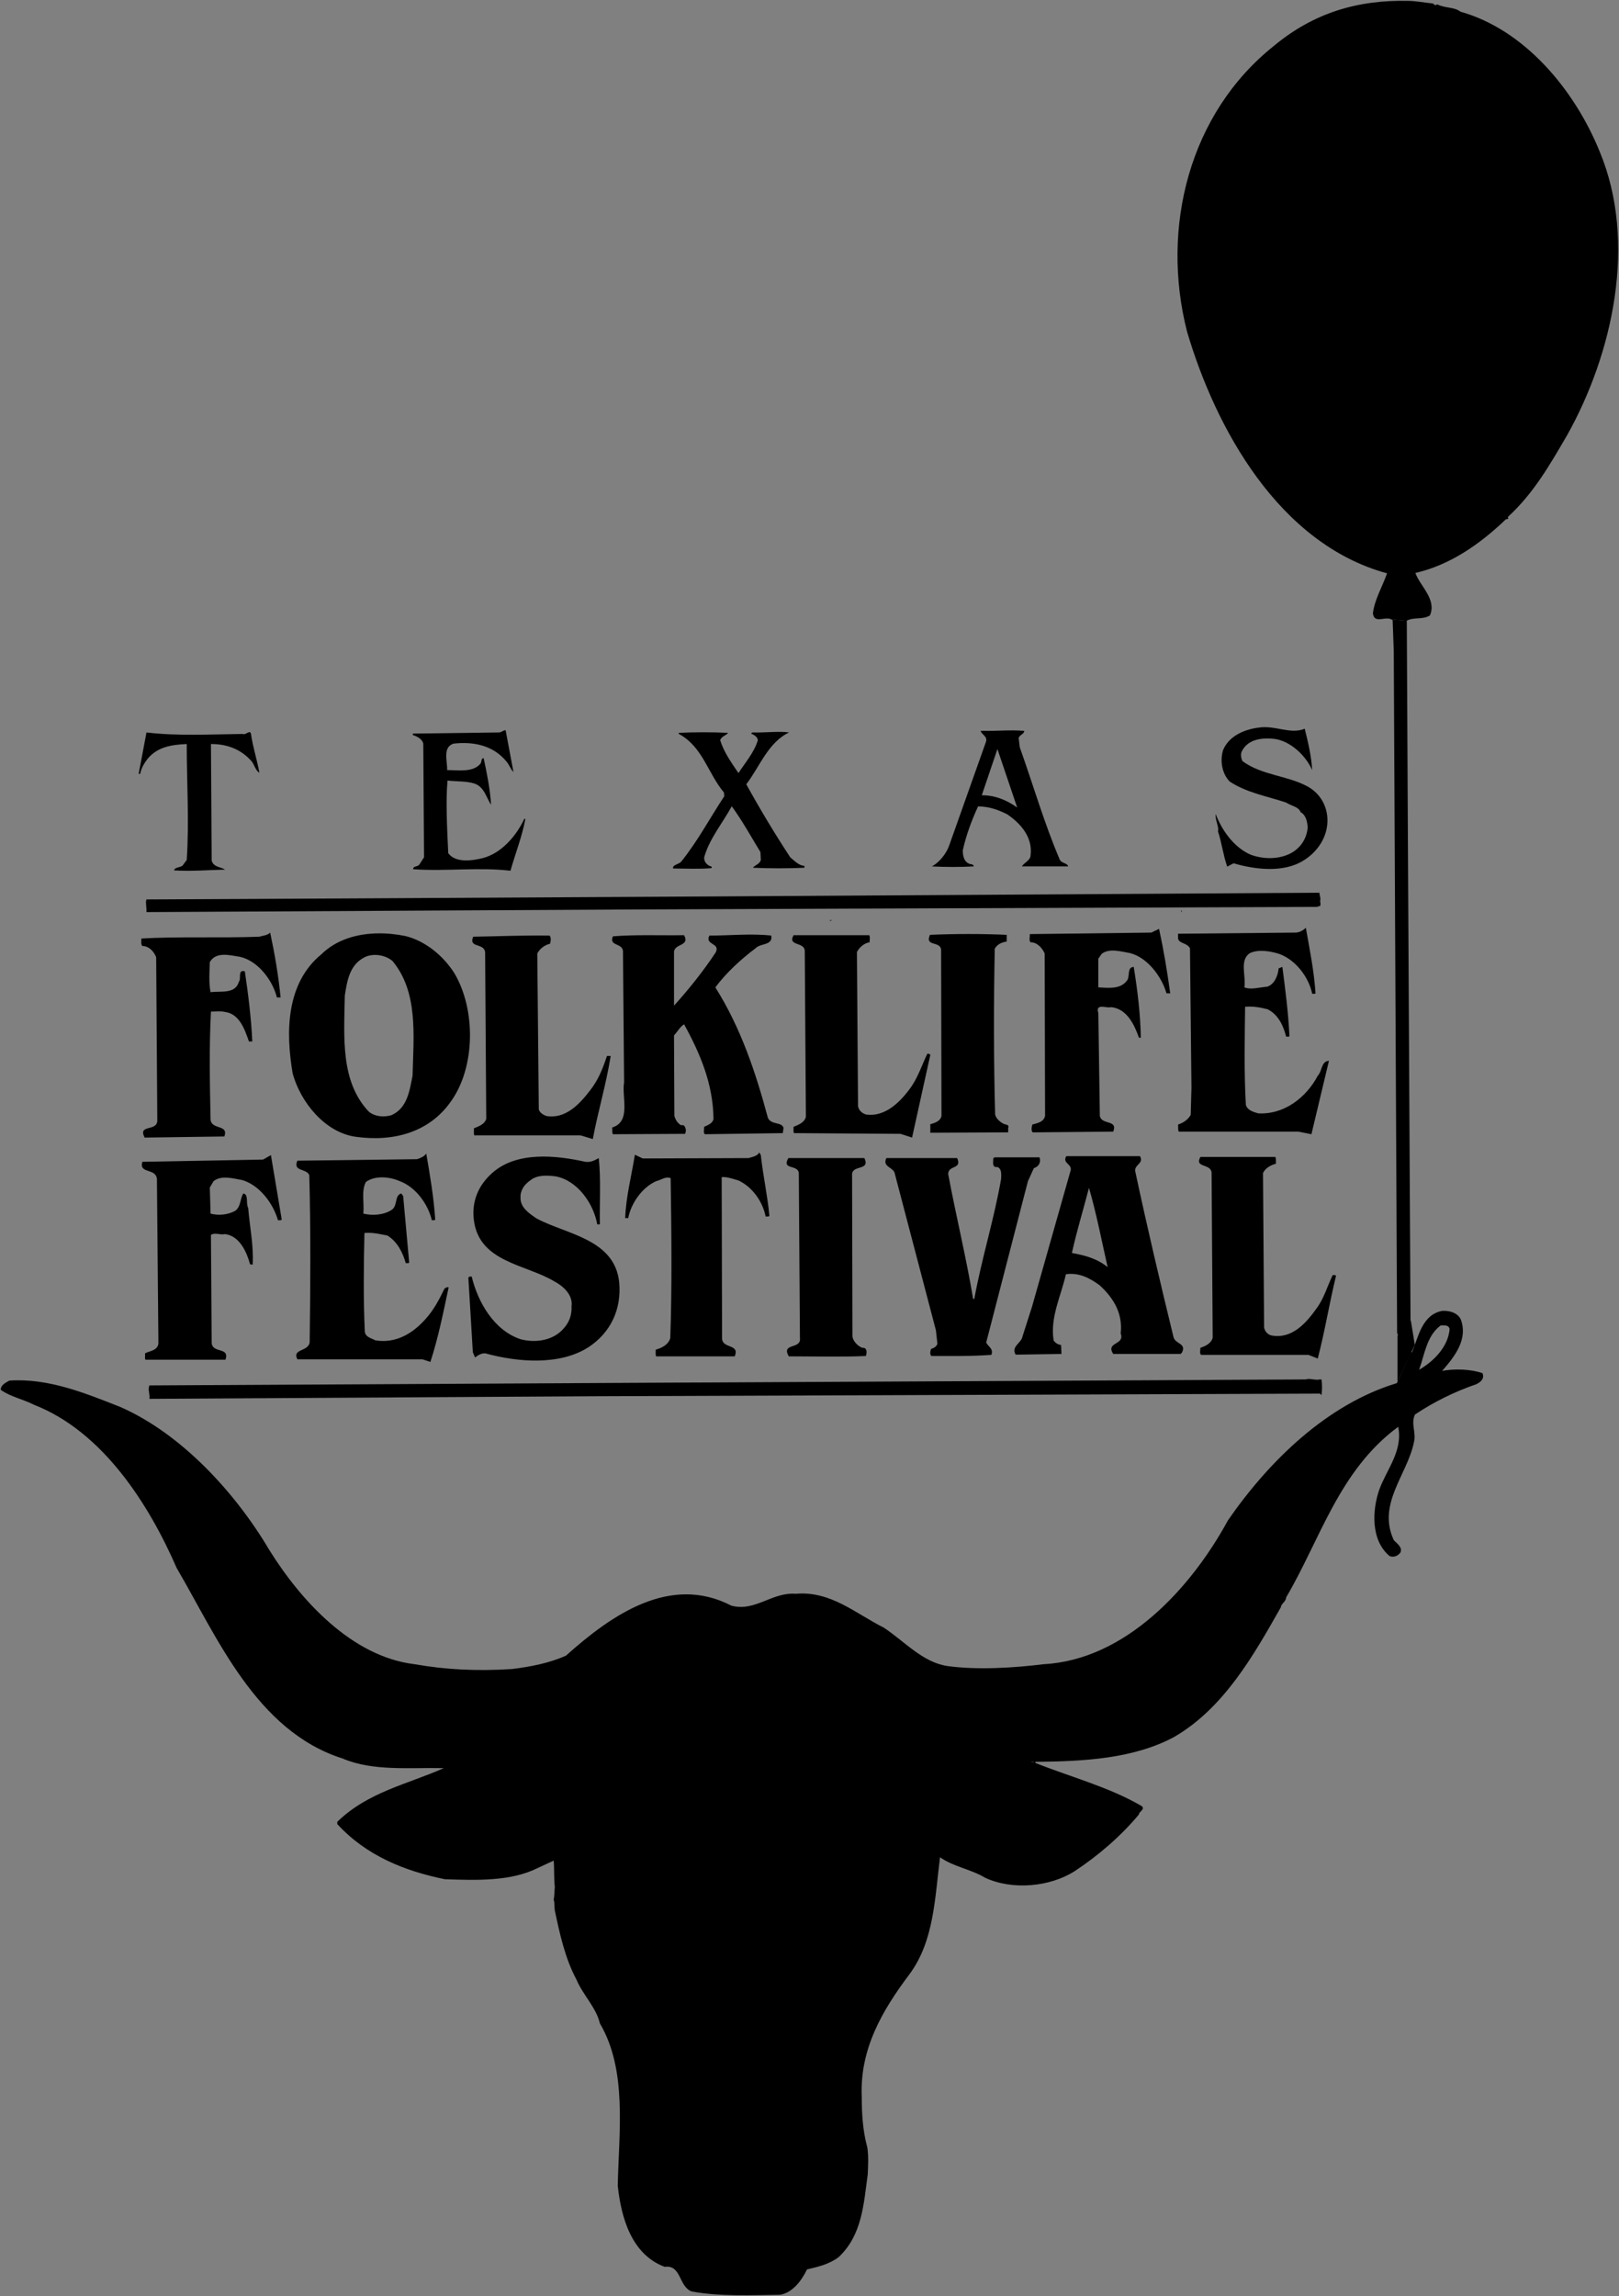 <?xml version="1.0" encoding="UTF-8" standalone="no"?>
<!-- Created with Inkscape (http://www.inkscape.org/) -->

<svg xmlns:dc="http://purl.org/dc/elements/1.1/" xmlns:cc="http://creativecommons.org/ns#" xmlns:rdf="http://www.w3.org/1999/02/22-rdf-syntax-ns#" xmlns:svg="http://www.w3.org/2000/svg" xmlns="http://www.w3.org/2000/svg" xmlns:sodipodi="http://sodipodi.sourceforge.net/DTD/sodipodi-0.dtd" xmlns:inkscape="http://www.inkscape.org/namespaces/inkscape" width="1000" height="1417.645" id="svg3199" version="1.1" inkscape:version="0.48.5 r10040" sodipodi:docname="Texas_Folklife_Festival.svg">
  <rect width="100%" height="100%" fill="#808080" stroke="none"/>
  <defs id="defs3201">
    <clipPath clipPathUnits="userSpaceOnUse" id="clipPath3768">
      <path inkscape:connector-curvature="0" d="m 0,0 510.236,0 0,510.236 L 0,510.236 0,0 z" id="path3770" />
    </clipPath>
  </defs>
  <sodipodi:namedview id="base" pagecolor="#ffffff" bordercolor="#666666" borderopacity="1.0" inkscape:pageopacity="0.0" inkscape:pageshadow="2" inkscape:zoom="2.199967" inkscape:cx="903.54535" inkscape:cy="516.64865" inkscape:document-units="px" inkscape:current-layer="layer1" showgrid="false" fit-margin-left="0.5" fit-margin-bottom="0.5" fit-margin-top="0.5" fit-margin-right="0.5" inkscape:window-width="1366" inkscape:window-height="706" inkscape:window-x="-8" inkscape:window-y="-8" inkscape:window-maximized="1">
    <inkscape:grid type="xygrid" id="grid3885" empspacing="5" visible="true" enabled="true" snapvisiblegridlinesonly="true" originx="-23.603px" originy="442.722px" />
  </sodipodi:namedview>
  <g inkscape:label="Layer 1" inkscape:groupmode="layer" id="layer1" transform="translate(-218.177,557.843)">
    <g id="g45393" transform="matrix(4.522,0,0,-4.522,1089.641,277.07)" style="fill:#000000">
      <path inkscape:connector-curvature="0" d="M 0,0 0,2.03 0,0 z" style="fill:#000000;fill-opacity:1;fill-rule:nonzero;stroke:none" id="path45395" />
    </g>
    <path style="fill:#000000;fill-opacity:1;fill-rule:nonzero;stroke:none" d="M 892.375 809.344 C 891.829 809.326 891.3 809.346 890.781 809.375 C 878.36 811.677 876.072 825.469 872.156 834.906 L 871.469 834.906 L 863.188 853.094 L 862.719 854 C 820.151 866.887 784.238 901.41 758.469 938.688 C 735.693 980.568 695.207 1024.737 644.812 1027.5 C 626.174 1029.802 603.627 1031.184 585.219 1028.656 C 569.8 1026.355 558.762 1013.452 545.875 1004.938 C 528.385 996.197 513.19 982.191 491.562 984.031 C 476.835 982.878 466.473 995.286 451.75 991.375 C 414.007 971.818 377.9 996.906 349.594 1022.219 C 339.47 1026.822 327.496 1029.116 316.219 1030.5 C 295.048 1031.875 275.503 1030.95 255.938 1027.5 C 217.747 1022.897 186.198 988.845 166.406 957.094 C 145.466 921.657 112.113 885.286 74.375 868.719 C 52.748 860.209 29.972 850.797 5.812 852.406 C 3.742 853.555 0.269 855.167 0.5 858.156 C 6.713 862.533 14.326 863.889 21 867.344 C 63.568 883.911 92.101 929.007 109.125 968.125 C 134.212 1010.928 158.152 1068.686 211.531 1085.719 C 230.405 1093.772 253.18 1091.226 274.125 1091.688 C 251.801 1101.581 227.182 1106.436 208.312 1124.844 L 208.312 1126.219 C 226.264 1145.78 249.966 1155.217 274.812 1160.281 C 294.374 1160.969 315.531 1161.654 332.094 1153.375 L 342 1148.781 C 342.461 1154.303 342.064 1159.614 342.688 1165 C 342.484 1166.867 342.461 1170.876 342 1172.938 C 342.687 1175.013 342.285 1176.808 342.688 1179.594 C 345.681 1193.634 348.896 1208.848 356.031 1222.188 C 359.943 1231.62 368.234 1239.419 370.531 1249.312 C 387.56 1278.08 382.259 1316.307 381.562 1349.438 C 383.638 1369.225 390.084 1392.002 410.562 1399.594 C 420.917 1398.215 419.067 1411.557 427.125 1414.781 C 444.38 1418.005 464.19 1417.07 481.906 1416.844 C 489.738 1415.46 495.249 1407.862 498.469 1401.188 C 505.373 1399.578 512.248 1397.966 518 1393.594 C 532.497 1380.02 533.437 1360.944 535.969 1342.531 C 536.199 1336.78 536.514 1332.019 535.781 1326.312 L 535.5 1325.031 C 532.968 1315.594 532.281 1305.261 532.281 1294.906 C 530.902 1265.216 544.956 1241.266 561.75 1218.938 C 576.943 1198.463 577.401 1172.032 580.625 1146.719 C 589.139 1152.697 599.692 1154.053 608.438 1159.344 C 625.236 1167.166 648.492 1165.117 663.906 1155.219 C 678.177 1145.786 692.218 1133.82 703.5 1120.25 C 703.5 1118.409 707.388 1117.263 705.312 1115.188 C 684.834 1103.223 661.363 1097.214 639.5 1088.469 L 639.5 1087.781 C 668.959 1087.55 700.262 1085.954 725.344 1072.375 C 756.173 1054.433 774.584 1021.537 791.156 992.312 C 791.382 990.006 794.375 988.845 794.375 986.312 C 815.546 950.419 827.035 907.86 863.625 880.938 C 866.614 895.891 856.509 907.156 851.906 919.812 C 847.534 932.464 846.61 951.114 858.344 960.781 C 860.876 961.695 863.421 960.775 865.031 958.469 C 866.415 955.249 862.715 952.946 860.875 950.875 C 850.52 928.556 869.175 910.611 873.312 890.594 C 874.931 884.607 871.237 878.865 874 873.344 C 885.734 865.517 898.397 859.286 911.75 854.688 C 914.278 853.534 917.235 851.231 915.625 847.781 C 908.033 845.254 898.378 845.023 890.781 846.406 C 898.378 837.666 906.88 827.077 902.281 814.656 C 900.469 810.826 896.194 809.469 892.375 809.344 z M 891.531 818.312 C 893.266 818.312 895.032 818.553 895.375 820.625 C 894.462 831.441 885.738 840.419 876.531 845.719 C 879.981 836.277 881.13 824.787 889.875 818.344 C 890.392 818.344 890.953 818.313 891.531 818.312 z " transform="translate(218.177,-557.843)" id="path45407" />
    <g id="g45409" transform="matrix(4.522,0,0,-4.522,1092.057,272.477)" style="fill:#000000">
      <path d="m 0,0 -0.534,3.26 -0.052,0.05 -0.356,65.088 -0.153,30.463 -2.09,0.178 c 0.054,-0.029 0.107,-0.063 0.157,-0.108 l 0.152,-4.172 0.458,-93.127 0.11,-0.295 -0.059,-0.164 0,-6.208" style="fill:#000000;fill-opacity:1;fill-rule:nonzero;stroke:none" id="path45411" inkscape:connector-curvature="0" />
    </g>
    <path inkscape:connector-curvature="0" id="path45415" style="fill:#000000;fill-opacity:1;fill-rule:nonzero;stroke:none" d="m 1206.302,-464.113 c -15.645,-38.656 -46.714,-75.477 -86.062,-86.514 -3.681,-2.993 -9.658,-2.075 -14.492,-4.603 -0.461,1.153 -1.84,0.226 -2.537,-0.461 -4.599,-0.461 -11.042,-1.61 -15.184,-1.61 -31.29,-0.696 -58.453,7.357 -83.069,27.84 -52.231,41.65 -69.951,112.062 -53.614,176.262 17.721,60.058 56.838,131.162 123.57,149.34 -2.993,8.514 -7.597,15.88 -8.745,24.621 0.556,4.445 3.455,3.862 6.529,3.459 l -1.872,-0.163 1.872,0.163 c 1.732,-0.23 3.509,-0.393 4.956,0.425 l 9.45,0.805 0,-0.09 c 4.372,-2.297 9.903,-0.452 14.271,-3.215 4.372,-9.894 -5.982,-17.947 -8.976,-26.231 21.166,-4.838 39.579,-17.49 55.92,-33.14 l 1.379,-0.23 c 0,-0.457 0,-0.922 -0.231,-1.149 16.107,-14.727 26.226,-32.679 36.581,-50.39 28.311,-50.399 43.495,-119.198 20.253,-175.118" />
    <g id="g45417" transform="matrix(4.522,0,0,-4.522,1024.062,-107.906)" style="fill:#000000">
      <path d="m 0,0 c 0.457,-1.832 0.914,-3.765 1.017,-5.649 -0.866,1.985 -3.002,4.02 -5.242,4.275 -1.526,0.152 -3.461,0 -4.326,-1.629 -0.254,-0.407 -0.152,-1.017 0.052,-1.424 2.645,-1.934 6.005,-1.934 8.804,-3.41 1.831,-0.968 2.849,-2.799 2.799,-4.834 -0.052,-2.189 -1.375,-4.173 -3.309,-5.343 -2.697,-1.68 -6.565,-1.222 -9.517,-0.357 l -0.864,-0.458 c -0.559,1.577 -0.763,3.359 -1.272,4.835 0.204,0.508 -0.408,1.577 -0.305,2.341 0.814,-2.138 2.441,-4.529 4.784,-5.548 1.932,-0.713 4.375,-0.661 6.054,0.56 1.07,0.815 1.63,1.935 1.731,3.155 -0.051,0.815 -0.255,1.731 -0.967,2.087 -0.255,0.763 -1.323,0.865 -1.984,1.322 -2.596,0.866 -5.342,1.324 -7.685,2.851 -1.069,1.068 -1.373,2.849 -0.915,4.325 0.814,1.935 2.9,2.799 4.834,3.053 C -4.022,0.509 -1.985,-0.813 0,0" style="fill:#000000;fill-opacity:1;fill-rule:nonzero;stroke:none" id="path45419" inkscape:connector-curvature="0" />
    </g>
    <g id="g45421" transform="matrix(4.522,0,0,-4.522,535.318,-81.211)" style="fill:#000000">
      <path d="M 0,0 C -0.356,0.306 -0.561,0.967 -0.916,1.375 -2.749,3.664 -5.497,4.174 -8.193,3.868 -9.72,3.359 -9.007,1.476 -9.059,0.255 c 1.578,0 3.562,-0.357 4.58,0.915 0.153,0.254 0.052,0.714 0.408,0.714 0.458,-2.087 0.865,-4.173 1.017,-6.361 -0.661,0.966 -0.917,2.442 -2.29,2.9 -1.119,0.355 -2.443,0.254 -3.663,0.407 -0.254,-2.799 -0.052,-6.667 0.101,-9.923 1.017,-1.374 3.308,-1.017 4.733,-0.662 2.544,0.662 4.581,3.052 5.648,5.344 l 0.153,0 c -0.457,-2.443 -1.373,-4.733 -2.036,-7.073 -4.427,0.507 -8.702,-0.104 -13.282,0.203 -0.05,0.458 0.56,0.304 0.814,0.61 l 0.662,1.018 -0.101,15.521 c -0.153,0.662 -0.916,1.019 -1.425,1.17 l 0,0.204 11.754,0.154 c 0.357,0 0.561,0.304 0.917,0.304 L 0,0 z" style="fill:#000000;fill-opacity:1;fill-rule:nonzero;stroke:none" id="path45423" inkscape:connector-curvature="0" />
    </g>
    <g id="g45425" transform="matrix(4.522,0,0,-4.522,851.246,-106.295)" style="fill:#000000">
      <path style="fill:#000000;fill-opacity:1;fill-rule:nonzero;stroke:none" d="M 626.188 451.281 C 619.577 451.239 613.576 451.735 606.156 451.562 C 606.387 453.629 610.75 455.014 609.375 458.469 L 586.594 522.656 C 584.749 527.721 580.368 533.006 576 535.312 C 584.514 535.769 593.497 535.769 601.781 535.312 L 601.781 534.625 C 601.089 534.394 600.62 533.707 599.938 533.938 C 596.017 533.015 595.094 529.087 595.094 525.406 C 597.165 515.978 600.62 506.764 604.531 498.25 C 611.205 498.25 616.979 500.331 622.5 503.094 C 631.014 508.85 638.379 517.36 637 528.406 C 637 531.626 632.61 533.237 631.688 535.312 L 660.219 535.312 C 659.762 533.237 656.535 533.486 655.156 531.406 C 645.493 508.861 638.596 484.929 630.312 461.688 L 629.625 455.938 C 630.312 453.862 633.062 453.629 633.062 451.562 C 630.647 451.391 628.391 451.295 626.188 451.281 z M 616.5 462.812 L 628.719 498.938 C 622.275 494.339 615.128 491.344 606.844 491.344 L 616.5 462.812 z " transform="matrix(0.221,0,0,-0.221,-140.006,99.862)" id="path45427" />
    </g>
    <g id="g45429" transform="matrix(4.522,0,0,-4.522,373.318,-103.993)" style="fill:#000000">
      <path d="M 0,0 C 0.254,-1.73 0.815,-3.409 1.121,-5.14 0.561,-4.834 0.459,-4.02 0,-3.511 c -1.475,1.628 -3.358,2.29 -5.495,2.29 l 0.101,-15.928 c 0.255,-0.917 1.323,-0.866 1.832,-1.221 -2.239,-0.051 -4.682,-0.256 -6.972,-0.102 0.102,0.457 0.814,0.355 1.171,0.661 l 0.56,0.763 c 0.356,5.192 0,10.535 0,15.827 -2.035,-0.102 -4.021,-0.357 -5.395,-2.087 -0.458,-0.61 -0.814,-1.221 -0.966,-1.985 l -0.204,0 1.068,5.65 C -10.075,-0.152 -5.495,0.102 -1.169,0.154 -0.66,-0.051 -0.102,0.917 0,0" style="fill:#000000;fill-opacity:1;fill-rule:nonzero;stroke:none" id="path45431" inkscape:connector-curvature="0" />
    </g>
    <g id="g45433" transform="matrix(4.522,0,0,-4.522,705.593,-105.609)" style="fill:#000000">
      <path d="m 0,0 c -2.85,-1.324 -4.02,-4.683 -5.852,-7.075 1.883,-3.409 3.867,-6.717 6.005,-9.973 0.611,-0.51 1.17,-1.12 1.933,-1.171 l 0,-0.255 c -2.29,-0.101 -4.731,-0.101 -7.022,0 0.204,0.356 0.916,0.458 1.069,1.068 l -0.051,1.07 c -1.272,2.086 -2.442,4.224 -3.919,6.259 -1.272,-2.341 -3.054,-4.427 -3.766,-6.971 -0.051,-0.612 0.408,-1.12 1.018,-1.273 l 0,-0.204 c -1.729,-0.152 -3.46,-0.05 -5.241,-0.05 -0.204,0.457 0.712,0.559 1.068,0.915 2.291,2.85 3.919,5.955 5.903,8.957 l -0.05,0.508 c -2.189,2.596 -2.9,6.26 -6.159,7.991 l 0,0.153 c 2.189,0.102 4.531,0.102 6.718,0 -0.203,-0.357 -0.915,-0.458 -1.068,-1.019 0.509,-1.628 1.527,-3.053 2.494,-4.478 0.915,1.425 2.137,2.799 2.645,4.478 0,0.458 -0.559,0.765 -0.915,0.916 L -5.038,0 C -3.307,-0.051 -1.323,0.203 0,0" style="fill:#000000;fill-opacity:1;fill-rule:nonzero;stroke:none" id="path45435" inkscape:connector-curvature="0" />
    </g>
    <g id="g45437" transform="matrix(4.522,0,0,-4.522,846.882,-58.894)" style="fill:#ffffff" />
    <g id="g45441" transform="matrix(4.522,0,0,-4.522,1033.497,-1.36)" style="fill:#000000">
      <path d="m 0,0 c 0.101,-0.152 0.05,-0.406 0.05,-0.61 l -0.458,-0.153 -93.788,-0.355 -66.105,-0.356 c 0.052,0.61 -0.152,1.271 0,1.729 l 21.272,0.102 56.08,0.305 82.795,0.509 0.051,0.052 C -0.051,0.816 0.151,0.307 0,0" style="fill:#000000;fill-opacity:1;fill-rule:nonzero;stroke:none" id="path45443" inkscape:connector-curvature="0" />
    </g>
    <g id="g45445" transform="matrix(4.522,0,0,-4.522,947.66,4.388)" style="fill:#000000">
      <path d="m 0,0 0.051,0.051 0.052,-0.254 -0.052,0 L 0,0 z" style="fill:#000000;fill-opacity:1;fill-rule:nonzero;stroke:none" id="path45447" inkscape:connector-curvature="0" />
    </g>
    <g id="g45449" transform="matrix(4.522,0,0,-4.522,731.824,10.371)" style="fill:#000000">
      <path d="M 0,0 C 0,-0.101 -0.305,-0.051 -0.407,-0.051 -0.254,-0.101 -0.153,0.103 0,0" style="fill:#000000;fill-opacity:1;fill-rule:nonzero;stroke:none" id="path45451" inkscape:connector-curvature="0" />
    </g>
    <g id="g45453" transform="matrix(4.522,0,0,-4.522,1030.727,55.47)" style="fill:#000000">
      <path d="M 0,0 C -0.101,-0.102 -0.304,-0.051 -0.457,-0.051 -0.916,2.188 -2.696,4.58 -4.986,5.395 -6.157,5.751 -7.733,6.056 -8.957,5.496 -10.432,4.529 -9.465,2.391 -9.719,0.815 c 0.866,-0.357 2.035,0 3.156,0.101 0.966,0.356 1.424,1.475 1.526,2.493 l 0.509,0.204 c 0.406,-3.104 0.815,-6.259 0.966,-9.466 -0.101,-0.102 -0.305,-0.05 -0.457,-0.05 -0.357,1.424 -1.018,2.951 -2.494,3.715 -0.967,0.254 -1.985,0.457 -3.104,0.356 -0.052,-4.123 -0.152,-9.007 0.101,-13.384 0.204,-0.764 1.018,-0.967 1.681,-1.17 3.51,-0.204 6.563,2.136 8.142,5.139 0.609,0.611 0.457,1.986 1.527,2.036 l -2.393,-10.026 -1.781,0.357 -16.336,0 c -0.152,0.255 -0.05,0.611 -0.101,0.967 0.661,0.203 1.374,0.661 1.73,1.323 l 0.102,3.714 -0.203,19.034 c -0.408,0.764 -1.477,0.611 -1.629,1.322 l 0,0.661 16.132,0.154 C -2.136,8.345 -1.679,8.6 -1.323,8.957 -0.813,6.056 -0.202,3.104 0,0" style="fill:#000000;fill-opacity:1;fill-rule:nonzero;stroke:none" id="path45455" inkscape:connector-curvature="0" />
    </g>
    <g id="g45457" transform="matrix(4.522,0,0,-4.522,940.985,55.47)" style="fill:#000000">
      <path d="M 0,0 -0.509,0 C -1.168,2.29 -3.104,4.886 -5.494,5.496 -6.716,5.7 -8.293,6.209 -9.362,5.395 l -0.458,-0.661 0,-3.919 c 1.221,-0.051 2.9,-0.306 3.816,0.813 0.612,0.56 0,1.934 1.018,1.985 0.51,-3.155 0.916,-6.412 0.967,-9.669 l -0.254,0 c -0.612,1.73 -1.629,3.97 -3.816,4.173 -0.562,-0.203 -2.189,0.611 -1.731,-0.814 l 0.205,-14.045 c 0.253,-1.272 2.491,-0.459 1.832,-2.138 l -10.993,-0.102 c -0.254,0.205 -0.153,0.763 -0.052,1.069 0.662,0.203 1.527,0.306 1.731,1.171 l -0.051,22.187 c -0.356,0.764 -1.018,1.527 -1.934,1.527 -0.255,0.306 -0.051,0.762 -0.102,1.119 l 16.589,0.204 1.069,0.51 C -0.916,6.005 -0.406,3.002 0,0" style="fill:#000000;fill-opacity:1;fill-rule:nonzero;stroke:none" id="path45459" inkscape:connector-curvature="0" />
    </g>
    <g id="g45461" transform="matrix(4.522,0,0,-4.522,391.497,58.002)" style="fill:#000000">
      <path d="M 0,0 -0.509,0 C -1.069,2.29 -3.053,4.986 -5.548,5.547 -6.92,5.751 -8.803,6.311 -9.669,4.835 -9.72,3.511 -9.821,1.985 -9.567,0.714 c 1.373,0.202 3.359,-0.308 3.869,1.424 0.355,0.406 -0.204,1.729 0.813,1.424 0.459,-3.104 0.865,-6.309 1.017,-9.567 l -0.458,0 c -0.559,1.578 -1.272,3.766 -3.257,4.021 -0.611,0.152 -1.272,0.051 -1.932,0.051 -0.255,-4.733 -0.154,-9.873 -0.052,-14.759 0.153,-1.423 2.493,-0.61 1.883,-2.289 l -10.891,-0.153 c -0.967,1.882 1.731,0.764 1.731,2.341 l -0.153,22.289 c -0.305,0.764 -0.967,1.527 -1.883,1.527 -0.254,0.254 -0.102,0.713 -0.152,1.017 4.834,0.305 10.789,0.052 16.132,0.254 0.458,0.153 1.068,0.153 1.475,0.561 C -0.814,6.005 -0.305,3.053 0,0" style="fill:#000000;fill-opacity:1;fill-rule:nonzero;stroke:none" id="path45463" inkscape:connector-curvature="0" />
    </g>
    <g id="g45465" transform="matrix(4.522,0,0,-4.522,499.191,43.734)" style="fill:#000000">
      <path style="fill:#000000;fill-opacity:1;fill-rule:nonzero;stroke:none" d="M 233.312 576.688 C 220.468 576.915 207.805 580.61 198.625 589.625 C 176.767 607.572 176.529 637.707 180.906 663.25 C 185.74 680.966 200.931 699.847 220.031 702.375 C 243.264 705.599 265.375 699.604 278.719 680.5 C 293.903 659.334 294.113 623.886 281 601.562 C 274.1 590.516 262.82 581.333 250.625 578.344 C 245.018 577.192 239.151 576.584 233.312 576.688 z M 231.594 590 C 235.582 589.951 239.72 591.303 242.594 593.75 C 258.474 612.845 255.692 639.317 255 664.625 C 253.155 673.831 251.8 684.663 241.906 689.031 C 237.308 690.415 231.529 689.934 227.844 686.719 C 210.354 668.08 212.664 640.926 213.125 615.156 C 214.5 606.407 215.899 596.521 224.875 591.688 C 226.857 590.567 229.201 590.029 231.594 590 z " transform="matrix(0.221,0,0,-0.221,-62.147,133.041)" id="path45467" />
    </g>
    <g id="g45469" transform="matrix(4.522,0,0,-4.522,839.974,23.487)" style="fill:#000000">
      <path d="m 0,0 c -0.661,-0.102 -1.272,-0.356 -1.629,-0.966 -0.152,-7.533 -0.152,-15.115 0.051,-22.647 0.102,-0.559 0.763,-1.118 1.272,-1.322 0.204,-0.051 0.714,-0.103 0.509,-0.51 l 0,-0.61 -10.634,-0.05 0,1.17 c 0.61,0.152 1.373,0.406 1.526,1.119 l -0.052,22.544 c 0.052,1.476 -2.289,0.458 -1.526,2.188 3.46,0.152 7.176,0.152 10.483,0 L 0,0 z" style="fill:#000000;fill-opacity:1;fill-rule:nonzero;stroke:none" id="path45471" inkscape:connector-curvature="0" />
    </g>
    <g id="g45473" transform="matrix(4.522,0,0,-4.522,694.551,19.806)" style="fill:#000000">
      <path d="m 0,0 c 0.255,-1.374 -1.476,-1.018 -2.137,-1.73 -1.986,-1.476 -4.072,-3.41 -5.497,-5.343 3.461,-5.496 5.497,-11.552 7.176,-17.811 0.458,-1.018 1.882,-0.509 2.137,-1.375 l -0.101,-0.713 -10.637,-0.152 c -0.254,0.152 -0.102,0.662 -0.102,1.018 0.458,0.204 1.171,0.458 1.272,1.069 -0.05,4.783 -1.831,8.957 -4.018,12.926 -0.561,-0.357 -0.917,-1.018 -1.375,-1.528 l 0.05,-10.991 c 0.153,-0.509 0.408,-0.967 0.917,-1.272 0.559,0.153 0.61,-0.459 0.662,-0.713 l -0.103,-0.457 -9.872,-0.052 c -0.153,0.255 -0.05,0.612 -0.102,0.916 2.646,0.815 1.273,4.173 1.629,6.158 l -0.153,17.964 c -0.153,1.12 -1.934,0.611 -1.374,1.984 3.155,0.256 6.463,0.102 9.721,0.154 0.865,-1.578 -1.476,-1.07 -1.375,-2.443 l 0,-7.176 c 1.985,2.188 4.02,4.733 5.7,7.277 0.66,1.324 -1.527,0.967 -0.867,2.29 2.902,0 5.65,0.305 8.449,0" style="fill:#000000;fill-opacity:1;fill-rule:nonzero;stroke:none" id="path45475" inkscape:connector-curvature="0" />
    </g>
    <g id="g45477" transform="matrix(4.522,0,0,-4.522,755.065,19.57)" style="fill:#000000">
      <path d="M 0,0 C 0.152,-0.255 0.05,-0.662 0.05,-0.968 -0.662,-1.07 -1.324,-1.629 -1.679,-2.29 l 0.152,-21.069 c 0.102,-0.56 0.559,-0.966 1.069,-1.12 2.697,-0.406 4.834,1.833 6.259,3.868 0.916,1.374 1.425,2.952 2.137,4.428 0.154,0 0.306,0 0.409,-0.153 l -2.494,-11.297 -1.578,0.509 -14.555,0.1 c -0.101,0.204 -0.051,0.561 -0.051,0.866 0.663,0.254 1.527,0.611 1.68,1.374 l -0.153,22.646 c -0.05,1.272 -2.391,0.611 -1.527,2.138 L 0,0 z" style="fill:#000000;fill-opacity:1;fill-rule:nonzero;stroke:none" id="path45479" inkscape:connector-curvature="0" />
    </g>
    <g id="g45481" transform="matrix(4.522,0,0,-4.522,557.635,19.806)" style="fill:#000000">
      <path d="M 0,0 C 0.255,-0.305 0.153,-0.814 0.052,-1.119 -0.662,-1.272 -1.323,-1.78 -1.679,-2.443 l 0.204,-21.271 c 0.102,-0.458 0.61,-0.763 1.018,-0.916 2.595,-0.459 4.528,1.577 6.004,3.512 1.121,1.424 1.731,3.002 2.29,4.681 l 0.509,0 c -0.61,-3.867 -1.73,-7.532 -2.442,-11.348 l -1.68,0.508 -14.503,0 c -0.101,0.255 -0.051,0.612 -0.051,0.968 0.61,0.254 1.424,0.509 1.679,1.272 l -0.153,22.799 c -0.203,1.272 -2.289,0.508 -1.628,2.085 C -7.022,-0.102 -3.511,0.052 0,0" style="fill:#000000;fill-opacity:1;fill-rule:nonzero;stroke:none" id="path45483" inkscape:connector-curvature="0" />
    </g>
    <g id="g45485" transform="matrix(4.522,0,0,-4.522,460.758,35.915)" style="fill:#ffffff" />
    <g id="g45489" transform="matrix(4.522,0,0,-4.522,688.108,155.333)" style="fill:#000000">
      <path d="M 0,0 C 0.305,-2.851 0.916,-5.496 1.17,-8.295 1.069,-8.449 0.814,-8.347 0.661,-8.398 c -0.406,2.036 -1.782,4.021 -3.714,4.936 -0.764,0.205 -1.527,0.509 -2.291,0.458 l 0.052,-22.084 c 0.1,-1.376 2.442,-0.663 1.729,-2.392 l -10.737,0 c -0.102,0.254 -0.052,0.61 -0.052,0.916 0.764,0.202 1.731,0.66 1.985,1.576 0.254,7.176 0.154,14.758 0.052,21.832 -0.662,0.305 -1.324,-0.254 -1.985,-0.407 -1.934,-0.865 -3.41,-3.002 -3.816,-5.039 l -0.407,0 c 0.101,2.952 0.864,5.751 1.321,8.652 l 1.07,-0.51 14.503,0.052 c 0.508,0.203 1.07,0.203 1.426,0.764 L 0,0 z" style="fill:#000000;fill-opacity:1;fill-rule:nonzero;stroke:none" id="path45491" inkscape:connector-curvature="0" />
    </g>
    <g id="g45493" transform="matrix(4.522,0,0,-4.522,486.994,195.143)" style="fill:#000000">
      <path d="m 0,0 c -0.102,-0.153 -0.305,-0.052 -0.459,-0.102 -0.509,2.187 -2.187,4.529 -4.376,5.343 -1.373,0.61 -3.358,0.814 -4.631,-0.102 -0.661,-1.221 -0.203,-2.9 -0.356,-4.326 1.222,-0.304 2.799,-0.203 3.868,0.509 0.866,0.56 0.356,1.986 1.323,2.24 l 0.254,-0.356 0.815,-9.008 c 0,-0.254 -0.305,-0.102 -0.459,-0.153 -0.406,1.425 -1.119,2.901 -2.494,3.766 -1.017,0.204 -2.035,0.458 -3.154,0.356 -0.101,-4.478 -0.153,-9.007 0.051,-13.486 0.102,-0.762 0.915,-0.865 1.425,-1.17 2.748,-0.458 5.039,0.867 6.819,2.85 1.17,1.273 1.933,2.748 2.646,4.224 0.154,0.051 0.305,0.255 0.56,0.152 -0.713,-3.358 -1.425,-6.921 -2.494,-10.177 l -1.069,0.357 -17.098,0 c -0.763,1.475 1.527,1.017 1.68,2.34 0.101,7.379 0.152,15.419 -0.052,22.798 -0.356,0.968 -2.29,0.458 -1.628,1.985 l 16.335,0.204 c 0.458,0.153 0.916,0.304 1.271,0.762 C -0.713,6.055 -0.204,3.103 0,0" style="fill:#000000;fill-opacity:1;fill-rule:nonzero;stroke:none" id="path45495" inkscape:connector-curvature="0" />
    </g>
    <g id="g45497" transform="matrix(4.522,0,0,-4.522,392.191,195.143)" style="fill:#000000">
      <path d="M 0,0 C -0.103,-0.153 -0.306,-0.052 -0.509,-0.102 -1.171,2.188 -3.003,4.681 -5.394,5.394 -6.616,5.598 -8.245,6.106 -9.313,5.241 L -9.823,4.376 -9.72,0.813 c 1.119,-0.304 2.442,-0.153 3.409,0.407 0.764,0.611 0.61,1.679 1.069,2.342 0.763,-0.153 0.305,-1.323 0.662,-1.985 0.203,-2.544 0.763,-5.089 0.61,-7.735 l -0.355,0.052 c -0.459,1.679 -1.426,3.866 -3.411,4.121 -0.711,-0.153 -1.323,0.254 -1.933,-0.103 l 0.101,-14.757 c 0.103,-1.475 2.494,-0.509 1.884,-2.29 l -10.942,0 c -0.102,0.254 0,0.56 -0.051,0.865 0.661,0.357 1.679,0.357 1.833,1.323 l -0.204,22.494 c -0.153,1.526 -2.494,0.66 -1.985,2.34 L -2.545,8.193 -1.476,8.804 0,0 z" style="fill:#000000;fill-opacity:1;fill-rule:nonzero;stroke:none" id="path45499" inkscape:connector-curvature="0" />
    </g>
    <g id="g45501" transform="matrix(4.522,0,0,-4.522,588.011,157.176)" style="fill:#000000">
      <path d="m 0,0 c 0.305,-2.85 0.102,-6.057 0.152,-9.059 l -0.355,0 c -0.509,2.85 -2.698,6.005 -5.699,6.565 -1.223,0.152 -2.545,0.204 -3.461,-0.56 -0.815,-0.56 -1.374,-1.373 -1.324,-2.342 -0.05,-1.373 1.222,-2.187 2.188,-2.849 4.071,-2.187 10.738,-2.798 11.298,-8.803 0.305,-3.614 -1.171,-6.77 -4.173,-8.753 -3.918,-2.544 -9.669,-2.087 -14.096,-0.866 -0.56,0.051 -1.018,-0.254 -1.426,-0.559 l -0.304,0.711 -0.611,10.18 c 0.102,0.203 0.305,0.151 0.458,0.151 0.814,-3.409 3.001,-7.328 6.666,-8.549 2.087,-0.56 4.478,-0.153 5.852,1.424 0.814,0.866 1.171,1.885 1.119,3.106 0.204,1.527 -1.169,2.748 -2.339,3.358 -3.868,2.342 -10.23,2.596 -10.993,8.295 -0.356,2.646 0.61,4.834 2.494,6.514 3.308,2.952 8.599,2.444 12.722,1.527 C -1.069,-0.61 -0.559,-0.305 0,0" style="fill:#000000;fill-opacity:1;fill-rule:nonzero;stroke:none" id="path45503" inkscape:connector-curvature="0" />
    </g>
    <g id="g45505" transform="matrix(4.522,0,0,-4.522,860.224,156.719)" style="fill:#000000">
      <path d="m 0,0 c 0.255,-0.662 -0.102,-1.272 -0.764,-1.475 l -0.813,-1.782 -5.7,-22.034 c 0.306,-0.611 1.018,-0.815 0.712,-1.68 -2.9,-0.202 -5.191,-0.153 -8.193,-0.153 -0.255,0.205 -0.151,0.662 -0.051,0.967 0.356,0.102 0.764,0.306 0.865,0.713 l -0.203,1.831 -5.599,21.323 c -0.101,0.967 -1.78,0.917 -1.169,2.189 l 9.668,0 c 0.714,-1.578 -1.221,-0.917 -1.221,-2.189 1.069,-5.698 2.443,-11.297 3.41,-17.048 l 0.152,0 c 1.019,5.547 2.697,10.84 3.665,16.387 0,0.508 0.152,1.373 -0.509,1.628 -0.763,-0.102 -0.56,0.661 -0.56,1.17 L -6.158,0 0,0 z" style="fill:#000000;fill-opacity:1;fill-rule:nonzero;stroke:none" id="path45507" inkscape:connector-curvature="0" />
    </g>
    <g id="g45509" transform="matrix(4.522,0,0,-4.522,922.813,156.489)" style="fill:#000000">
      <path style="fill:#000000;fill-opacity:1;fill-rule:nonzero;stroke:none" d="M 659.062 714.344 C 656.53 718.716 662.309 718.928 661.844 722.844 L 637.906 807.281 L 631.938 825.938 C 631.25 829.858 624.792 831.909 627.781 836.969 L 656.094 836.531 L 655.844 831 C 654.008 830.769 652.399 829.838 651.25 828.219 C 648.948 813.957 655.85 800.625 658.844 787.281 C 666.897 786.128 673.573 789.593 679.781 794.188 C 688.526 802.245 694.062 811.68 692.688 823.875 C 695.455 831.236 683.229 828.935 688.062 836.531 L 729.719 836.531 L 730.625 835.594 C 733.383 829.847 726.492 830.524 725.344 826.156 C 717.055 792.098 709.013 758.046 701.656 723.531 C 701.195 719.394 707.157 718.942 704.625 714.344 L 659.062 714.344 z M 673.094 733.906 C 677.697 749.787 680.94 766.574 684.625 782.906 C 678.186 777.616 670.354 775.535 662.531 774.156 C 665.52 760.577 669.648 747.254 673.094 733.906 z " transform="matrix(0.221,0,0,-0.221,-155.833,157.977)" id="path45511" />
    </g>
    <g id="g45513" transform="matrix(4.522,0,0,-4.522,1005.877,156.489)" style="fill:#000000">
      <path d="m 0,0 c 0.152,-0.254 0.051,-0.61 0.102,-0.915 -0.713,-0.205 -1.424,-0.561 -1.78,-1.273 l 0.152,-21.119 c 0.101,-0.509 0.509,-0.967 1.018,-1.069 2.748,-0.509 4.681,1.628 6.157,3.715 1.019,1.374 1.476,3.054 2.188,4.529 0.153,0 0.356,0.051 0.459,-0.102 -0.916,-3.765 -1.527,-7.582 -2.494,-11.297 l -1.272,0.509 -14.656,0 c -0.254,0.204 -0.102,0.611 -0.102,0.967 0.61,0.204 1.475,0.56 1.678,1.375 L -8.701,-2.137 C -8.803,-0.864 -11.093,-1.526 -10.228,0 L 0,0 z" style="fill:#000000;fill-opacity:1;fill-rule:nonzero;stroke:none" id="path45515" inkscape:connector-curvature="0" />
    </g>
    <g id="g45517" transform="matrix(4.522,0,0,-4.522,752.073,157.176)" style="fill:#000000">
      <path d="m 0,0 c 0.866,-1.833 -1.832,-0.815 -1.679,-2.392 l 0.051,-21.934 c 0.05,-0.662 0.712,-1.322 1.322,-1.577 0.714,0.05 0.662,-0.661 0.509,-1.12 -3.357,-0.153 -7.022,-0.049 -10.532,-0.049 -1.07,1.882 1.728,0.915 1.526,2.492 L -8.956,-2.189 C -8.905,-0.763 -11.399,-1.731 -10.38,0 L 0,0 z" style="fill:#000000;fill-opacity:1;fill-rule:nonzero;stroke:none" id="path45519" inkscape:connector-curvature="0" />
    </g>
    <g id="g45521" transform="matrix(4.522,0,0,-4.522,902.793,225.059)" style="fill:#ffffff" />
    <g id="g45525" transform="matrix(4.522,0,0,-4.522,1113.566,262.797)" style="fill:#ffffff" />
    <g id="g45529" transform="matrix(4.522,0,0,-4.522,1034.415,293.862)" style="fill:#000000">
      <path d="m 0,0 c 0.1,-0.611 0.1,-1.476 0,-2.137 l -0.203,0.204 -98.674,-0.357 -61.017,-0.356 -0.202,0 c 0.102,0.661 -0.254,1.221 0,1.832 L -93.431,-0.458 -2.189,0 c 0.662,0.204 1.272,-0.152 1.986,0 L 0,0 z" style="fill:#000000;fill-opacity:1;fill-rule:nonzero;stroke:none" id="path45531" inkscape:connector-curvature="0" />
    </g>
    <g id="g45533" transform="matrix(4.522,0,0,-4.522,857.235,530.183)">
      <path d="M 0,0 -0.561,0.052 -0.255,0 0,0 z" style="fill:#ffffff;fill-opacity:1;fill-rule:nonzero;stroke:none" id="path45535" inkscape:connector-curvature="0" />
    </g>
  </g>
</svg>
